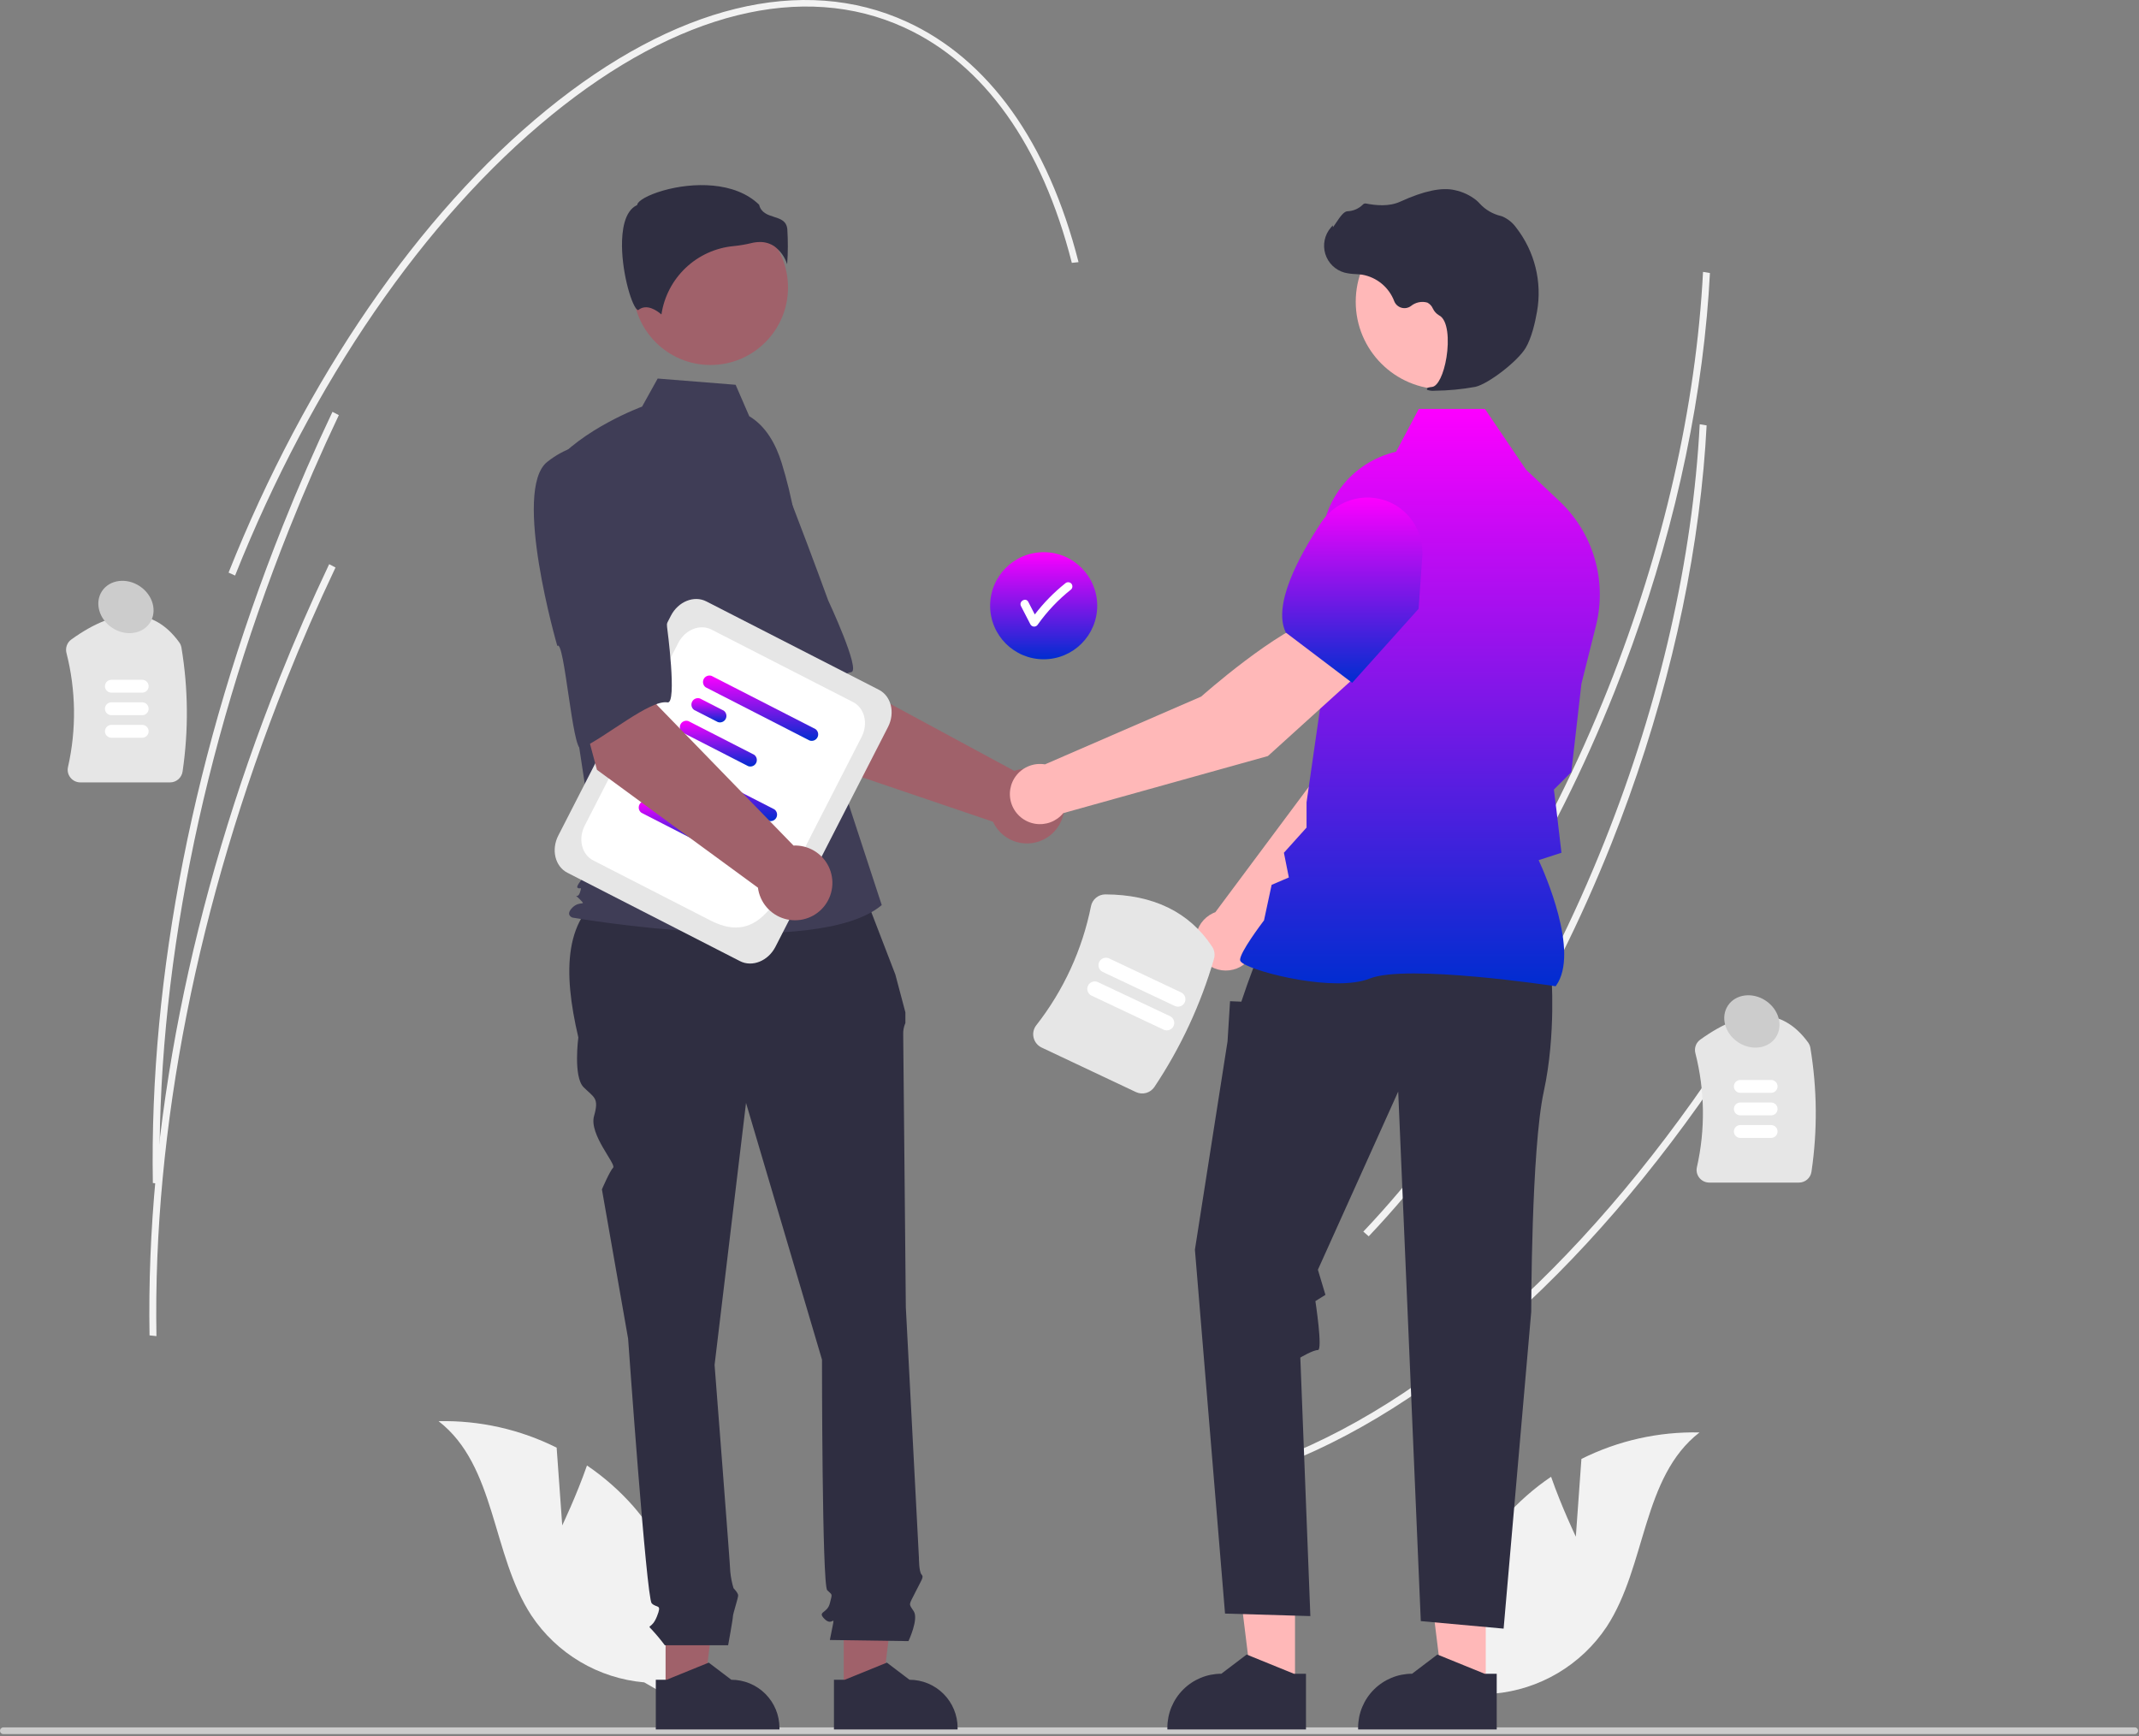 <svg width="759" height="616" viewBox="0 0 759 616" fill="none" xmlns="http://www.w3.org/2000/svg">
<rect x="0" y="0" width="759" height="616" fill="#808080" stroke="none"/>
<g clip-path="url(#clip0_545_1826)">
<path d="M605.665 112.083C601.724 155.507 590.496 201.294 572.887 245.473C551.112 300.106 521.361 348.226 486.851 384.632L484.936 382.962C519.279 346.732 548.895 298.823 570.579 244.416C590.176 195.25 601.833 144.085 604.303 96.475L606.751 96.884C606.491 101.913 606.129 106.979 605.665 112.083Z" fill="#F2F2F2"/>
<path d="M621.362 364.278C572.889 441.394 514.082 496.494 455.771 519.426L454.592 517.263C512.499 494.489 570.962 439.672 619.213 362.908L621.362 364.278Z" fill="#F2F2F2"/>
<path d="M604.489 166.147C600.548 209.57 589.32 255.358 571.712 299.537C549.936 354.17 520.186 402.29 485.675 438.696L483.76 437.026C518.103 400.795 547.719 352.887 569.403 298.48C589.001 249.314 600.657 198.148 603.128 150.538L605.575 150.948C605.315 155.976 604.953 161.043 604.489 166.147Z" fill="#F2F2F2"/>
<path d="M60.326 277.628H28.522C27.843 277.629 27.172 277.477 26.56 277.182C25.947 276.887 25.41 276.457 24.988 275.925C24.57 275.407 24.276 274.8 24.126 274.151C23.977 273.503 23.976 272.829 24.125 272.18C27.154 258.814 26.963 244.921 23.57 231.643C23.355 230.769 23.407 229.851 23.719 229.006C24.03 228.162 24.588 227.43 25.319 226.905C41.673 215.143 54.551 215.485 63.598 227.921C64.006 228.488 64.277 229.142 64.39 229.831C66.807 244.363 66.941 259.183 64.786 273.756C64.637 274.832 64.102 275.817 63.282 276.528C62.462 277.24 61.412 277.631 60.326 277.628Z" fill="#E6E6E6"/>
<path d="M50.466 245.779H39.525C38.92 245.779 38.34 245.539 37.912 245.111C37.484 244.683 37.244 244.103 37.244 243.498C37.244 242.893 37.484 242.313 37.912 241.885C38.34 241.457 38.92 241.217 39.525 241.217H50.466C51.07 241.218 51.649 241.459 52.076 241.887C52.502 242.314 52.742 242.894 52.742 243.498C52.742 244.102 52.502 244.682 52.076 245.109C51.649 245.537 51.07 245.778 50.466 245.779Z" fill="white"/>
<path d="M50.466 253.779H39.525C38.92 253.779 38.34 253.539 37.912 253.111C37.484 252.683 37.244 252.103 37.244 251.498C37.244 250.893 37.484 250.313 37.912 249.885C38.34 249.457 38.92 249.217 39.525 249.217H50.466C51.07 249.218 51.649 249.459 52.076 249.887C52.502 250.314 52.742 250.894 52.742 251.498C52.742 252.102 52.502 252.682 52.076 253.109C51.649 253.537 51.07 253.778 50.466 253.779Z" fill="white"/>
<path d="M50.466 261.779H39.525C38.92 261.779 38.34 261.539 37.912 261.111C37.484 260.683 37.244 260.103 37.244 259.498C37.244 258.893 37.484 258.313 37.912 257.885C38.34 257.457 38.92 257.217 39.525 257.217H50.466C51.07 257.218 51.649 257.459 52.076 257.887C52.502 258.314 52.742 258.894 52.742 259.498C52.742 260.102 52.502 260.682 52.076 261.109C51.649 261.537 51.07 261.778 50.466 261.779Z" fill="white"/>
<path d="M638.326 419.628H606.522C605.843 419.629 605.172 419.477 604.56 419.182C603.947 418.887 603.41 418.457 602.988 417.925C602.57 417.407 602.276 416.8 602.126 416.151C601.977 415.503 601.976 414.829 602.125 414.18C605.154 400.814 604.963 386.921 601.57 373.643C601.355 372.769 601.407 371.851 601.719 371.006C602.03 370.162 602.588 369.43 603.319 368.905C619.673 357.144 632.551 357.485 641.598 369.921C642.006 370.488 642.277 371.142 642.39 371.831C644.807 386.363 644.941 401.183 642.786 415.756C642.637 416.832 642.102 417.817 641.282 418.529C640.462 419.24 639.412 419.631 638.326 419.628Z" fill="#E6E6E6"/>
<path d="M628.466 387.779H617.525C616.921 387.778 616.342 387.537 615.915 387.109C615.489 386.682 615.249 386.102 615.249 385.498C615.249 384.894 615.489 384.314 615.915 383.887C616.342 383.459 616.921 383.218 617.525 383.217H628.466C629.071 383.217 629.651 383.457 630.079 383.885C630.507 384.313 630.747 384.893 630.747 385.498C630.747 386.103 630.507 386.683 630.079 387.111C629.651 387.539 629.071 387.779 628.466 387.779Z" fill="white"/>
<path d="M628.466 395.779H617.525C616.921 395.778 616.342 395.537 615.915 395.109C615.489 394.682 615.249 394.102 615.249 393.498C615.249 392.894 615.489 392.314 615.915 391.887C616.342 391.459 616.921 391.218 617.525 391.217H628.466C629.071 391.217 629.651 391.457 630.079 391.885C630.507 392.313 630.747 392.893 630.747 393.498C630.747 394.103 630.507 394.683 630.079 395.111C629.651 395.539 629.071 395.779 628.466 395.779Z" fill="white"/>
<path d="M628.466 403.779H617.525C616.921 403.778 616.342 403.537 615.915 403.109C615.489 402.682 615.249 402.102 615.249 401.498C615.249 400.894 615.489 400.314 615.915 399.887C616.342 399.459 616.921 399.218 617.525 399.217H628.466C629.071 399.217 629.651 399.457 630.079 399.885C630.507 400.313 630.747 400.893 630.747 401.498C630.747 402.103 630.507 402.683 630.079 403.111C629.651 403.539 629.071 403.779 628.466 403.779Z" fill="white"/>
<path d="M758.67 614.136C758.671 614.293 758.64 614.448 758.58 614.592C758.521 614.737 758.433 614.868 758.323 614.979C758.212 615.089 758.081 615.177 757.936 615.237C757.791 615.296 757.636 615.327 757.48 615.326H1.19C0.874 615.326 0.572 615.201 0.349 614.978C0.125 614.755 0 614.452 0 614.136C0 613.821 0.125 613.518 0.349 613.295C0.572 613.072 0.874 612.946 1.19 612.946H757.48C757.636 612.946 757.791 612.976 757.936 613.036C758.081 613.096 758.212 613.183 758.323 613.294C758.433 613.404 758.521 613.536 758.58 613.68C758.64 613.825 758.671 613.98 758.67 614.136Z" fill="#CCCCCC"/>
<path d="M199.503 541.276L197.52 513.688C184.527 507.192 170.144 503.967 155.621 504.292C176.053 520.085 174.416 551.649 188.566 573.251C193.031 579.955 198.947 585.568 205.876 589.674C212.805 593.781 220.57 596.275 228.594 596.973L245.598 606.755C247.543 593.899 246.678 580.774 243.062 568.285C239.447 555.795 233.166 544.238 224.654 534.409C219.824 528.943 214.324 524.107 208.286 520.014C204.569 530.685 199.503 541.276 199.503 541.276Z" fill="#F2F2F2"/>
<path d="M559.166 545.276L561.15 517.688C574.143 511.192 588.526 507.967 603.049 508.292C582.617 524.085 584.254 555.649 570.104 577.251C565.639 583.955 559.723 589.568 552.793 593.674C545.864 597.781 538.1 600.275 530.076 600.973L513.072 610.755C511.127 597.899 511.992 584.774 515.608 572.285C519.223 559.795 525.504 548.238 534.016 538.409C538.846 532.943 544.345 528.107 550.384 524.014C554.101 534.685 559.166 545.276 559.166 545.276Z" fill="#F2F2F2"/>
<path d="M370.335 233.942C380.828 233.942 389.335 225.436 389.335 214.942C389.335 204.449 380.828 195.942 370.335 195.942C359.842 195.942 351.335 204.449 351.335 214.942C351.335 225.436 359.842 233.942 370.335 233.942Z" fill="url(#paint0_linear_545_1826)"/>
<path d="M380.089 207.024C379.803 206.751 379.423 206.599 379.028 206.599C378.633 206.599 378.253 206.751 377.967 207.024C373.936 210.239 370.315 213.938 367.185 218.037C366.417 216.55 365.649 215.064 364.881 213.577C363.994 211.862 361.404 213.377 362.29 215.092C363.414 217.266 364.538 219.44 365.661 221.614C365.797 221.836 365.987 222.019 366.214 222.146C366.441 222.274 366.696 222.341 366.956 222.341C367.216 222.341 367.472 222.274 367.699 222.146C367.926 222.019 368.116 221.836 368.252 221.614C371.586 216.917 375.572 212.719 380.089 209.145C380.368 208.863 380.524 208.482 380.524 208.084C380.524 207.687 380.368 207.306 380.089 207.024Z" fill="white"/>
<path d="M285.319 268.819L256.668 223.824L289.846 206.055L298.554 240.385L359.909 273.54C362.331 272.668 364.955 272.52 367.46 273.114C369.965 273.707 372.243 275.017 374.017 276.883C375.791 278.749 376.983 281.091 377.449 283.622C377.914 286.154 377.633 288.767 376.64 291.142C375.646 293.517 373.983 295.552 371.854 296.998C369.724 298.444 367.219 299.239 364.645 299.286C362.071 299.334 359.539 298.631 357.357 297.264C355.176 295.897 353.439 293.925 352.359 291.588L285.319 268.819Z" fill="#A0616A"/>
<path d="M235.735 169.856C226.732 183.074 258.725 231.119 258.725 231.119C260.283 227.759 275.182 265.485 277.677 263.256C284.769 256.922 295.871 239.28 302.042 238.493C305.571 238.044 293.857 213.015 293.857 213.015C293.857 213.015 288.504 198.235 281.239 179.356C279.284 173.981 276.001 169.187 271.695 165.422C267.39 161.656 262.201 159.041 256.613 157.821C256.613 157.821 244.737 156.638 235.735 169.856Z" fill="#3F3D56"/>
<path d="M236.175 600.491L249.782 600.49L256.255 548.005L236.172 548.006L236.175 600.491Z" fill="#A0616A"/>
<path d="M232.703 596.048L236.533 596.048L251.486 589.967L259.501 596.047H259.502C264.031 596.047 268.374 597.847 271.577 601.049C274.78 604.252 276.579 608.595 276.579 613.124V613.679L232.704 613.681L232.703 596.048Z" fill="#2F2E41"/>
<path d="M299.391 600.491L312.998 600.49L319.472 548.005L299.389 548.006L299.391 600.491Z" fill="#A0616A"/>
<path d="M295.92 596.048L299.75 596.048L314.703 589.967L322.717 596.047H322.719C327.248 596.047 331.591 597.847 334.794 601.049C337.996 604.252 339.796 608.595 339.796 613.124V613.679L295.921 613.681L295.92 596.048Z" fill="#2F2E41"/>
<path d="M305.281 313.552L216.774 315.764C199.965 324.894 199.709 344.655 205.217 368.117C205.217 368.117 203.358 382.062 207.076 385.78C210.795 389.499 212.654 389.499 210.795 396.006C208.936 402.514 218.759 413.143 217.566 414.336C216.373 415.529 213.584 422.037 213.584 422.037L222.88 475.027C222.88 475.027 229.388 567.063 231.247 568.922C233.107 570.782 234.966 568.922 233.107 573.571C231.247 578.219 229.388 576.36 231.247 578.219C232.894 579.995 234.446 581.857 235.896 583.797H258.372C258.372 583.797 260.067 574.5 260.067 573.571C260.067 572.641 261.926 567.063 261.926 566.133C261.926 565.204 260.283 563.56 260.283 563.56C259.715 561.671 259.331 559.73 259.137 557.767C259.137 555.907 253.559 484.324 253.559 484.324L264.715 391.358L291.675 482.464C291.675 482.464 291.675 562.415 293.534 564.274C295.394 566.133 295.394 565.204 294.464 568.922C293.534 572.641 289.816 571.711 292.605 574.5C295.394 577.289 296.323 572.641 295.394 577.289L294.464 581.938L322.354 582.337C322.354 582.337 326.072 574.5 324.213 571.711C322.354 568.922 322.465 569.684 324.734 565.12C327.002 560.556 327.932 559.626 327.002 558.696C326.072 557.767 326.072 552.822 326.072 552.822L321.424 463.871C321.424 463.871 320.494 369.976 320.494 367.187C320.424 365.752 320.689 364.32 321.267 363.005V359.219L317.705 345.805L305.281 313.552Z" fill="#2F2E41"/>
<path d="M252.114 129.515C267.302 129.515 279.614 117.203 279.614 102.015C279.614 86.828 267.302 74.516 252.114 74.516C236.926 74.516 224.614 86.828 224.614 102.015C224.614 117.203 236.926 129.515 252.114 129.515Z" fill="#A0616A"/>
<path d="M265.863 147.69C271.787 151.212 275.331 157.684 277.366 164.269C281.132 176.461 283.399 189.066 284.117 201.806L286.266 239.947L312.879 321.161C289.814 340.677 203.119 325.597 203.119 325.597C203.119 325.597 200.458 324.71 203.119 322.048C205.78 319.387 208.371 321.745 205.71 319.084C203.049 316.422 204.883 319.387 205.77 316.726C206.658 314.064 205.77 315.839 204.883 314.952C203.996 314.064 211.751 306.081 211.751 306.081L204.654 259.463L195.783 165.432C206.428 152.126 227.837 144.282 227.837 144.282L233.369 134.325L261.027 136.537L265.863 147.69Z" fill="#3F3D56"/>
<path d="M274.782 87.405C276.92 88.999 278.503 91.224 279.31 93.765C279.62 89.612 279.64 85.442 279.369 81.286C279.045 78.366 276.989 77.709 274.608 76.948C272.458 76.26 270.027 75.483 269.372 72.648C260.728 64.239 245.68 64.663 235.382 67.596C229.715 69.21 226.454 71.284 226.162 72.499L226.102 72.749L225.872 72.864C221.504 75.049 220.653 81.945 220.71 87.346C220.816 97.522 224.329 109.079 226.309 110.018C226.414 110.068 226.44 110.048 226.485 110.011C229.466 107.629 233.102 110.192 234.7 111.585C235.642 105.26 238.677 99.434 243.319 95.037C247.961 90.639 253.943 87.924 260.309 87.325C262.388 87.124 264.451 86.778 266.482 86.29C267.512 86.024 268.571 85.885 269.635 85.876C271.467 85.849 273.263 86.382 274.782 87.405Z" fill="#2F2E41"/>
<path d="M445.497 335.464L498.396 281.746L512.333 238.783L489.905 229.711C478.795 240.918 467.358 275.226 467.358 275.226L431.253 323.684C430.964 323.791 430.677 323.905 430.394 324.039C428.731 324.823 427.299 326.024 426.237 327.524C425.174 329.024 424.516 330.772 424.326 332.601C424.137 334.429 424.422 336.276 425.155 337.962C425.888 339.648 427.043 341.116 428.509 342.225C429.975 343.334 431.702 344.046 433.524 344.293C435.346 344.539 437.2 344.311 438.908 343.632C440.616 342.952 442.12 341.843 443.274 340.412C444.428 338.982 445.194 337.277 445.497 335.464Z" fill="#FFB8B8"/>
<path d="M483.788 234.626L512.151 242.831L512.257 242.81C522.683 240.786 530.93 223.46 536.012 209.282C537.684 204.605 537.518 199.468 535.547 194.91C533.577 190.351 529.949 186.71 525.397 184.724C522.029 183.282 518.325 182.81 514.704 183.362C511.082 183.914 507.687 185.469 504.902 187.849L490.76 200.027L483.788 234.626Z" fill="#6C63FF"/>
<path d="M459.521 598.895L444.267 598.894L437.011 540.059L459.523 540.06L459.521 598.895Z" fill="#FFB8B8"/>
<path d="M463.412 593.915L459.119 593.914L442.357 587.098L433.373 593.913H433.371C428.294 593.914 423.425 595.931 419.835 599.521C416.245 603.111 414.228 607.98 414.228 613.057V613.679L463.411 613.681L463.412 593.915Z" fill="#2F2E41"/>
<path d="M527.204 598.895L511.95 598.894L504.694 540.059L527.207 540.06L527.204 598.895Z" fill="#FFB8B8"/>
<path d="M531.095 593.915L526.802 593.914L510.039 587.098L501.055 593.913H501.054C495.977 593.914 491.108 595.931 487.518 599.521C483.928 603.111 481.91 607.98 481.91 613.057V613.679L531.094 613.681L531.095 593.915Z" fill="#2F2E41"/>
<path d="M550.463 345.47C550.463 345.47 552.244 366.843 547.791 387.326C543.338 407.809 543.338 465.496 543.338 465.496L533.542 577.908L504.153 575.236L496.138 387.326L467.64 450.557L470.312 459.462L466.753 461.689C466.753 461.689 469.421 479.055 467.64 479.055C465.859 479.055 461.406 481.726 461.406 481.726L464.968 573.455L434.689 572.564L424.002 443.432L435.579 369.515L436.47 355.266L440.477 355.431L442.518 349.477L446.266 339.236L550.463 345.47Z" fill="#2F2E41"/>
<path d="M552.002 349.959L552.161 349.736C560.638 337.868 547.888 309.35 545.965 305.216L554.064 302.588L552.241 287.085L551.377 280.174L557.567 273.984L557.584 273.829L561.146 242.659L566.326 221.957C568.277 214.13 568.111 205.926 565.844 198.185C563.577 190.444 559.291 183.446 553.425 177.909L541.453 166.621L526.903 145.092H503.44L495.394 160.288C487.594 162.091 480.674 166.573 475.839 172.953C471.004 179.333 468.56 187.208 468.934 195.204L470.757 235.06L463.619 284.683L463.615 293.663L455.582 302.59L457.336 311.361L451.223 313.981L448.523 326.578C447.406 328.052 440.032 337.884 440.032 340.571C440.032 340.975 440.33 341.365 440.969 341.798C445.994 345.2 473.769 352.138 486.062 347.219C499.156 341.983 551.207 349.837 551.732 349.917L552.002 349.959Z" fill="url(#paint1_linear_545_1826)"/>
<path d="M512.141 138.142C529.303 138.142 543.215 124.23 543.215 107.068C543.215 89.906 529.303 75.993 512.141 75.993C494.979 75.993 481.066 89.906 481.066 107.068C481.066 124.23 494.979 138.142 512.141 138.142Z" fill="#FFB8B8"/>
<path d="M509.163 138.645C513.976 138.596 518.775 138.136 523.51 137.27C528.196 136.19 538.537 128.194 541.355 123.47C543.449 119.961 544.706 114.532 545.391 110.596C546.317 105.387 546.139 100.042 544.868 94.907C543.597 89.772 541.261 84.96 538.012 80.785C536.76 79.036 535.058 77.657 533.087 76.796C532.912 76.733 532.733 76.678 532.552 76.631C529.695 75.958 527.104 74.445 525.112 72.289C524.725 71.852 524.308 71.444 523.862 71.067C521.628 69.278 519.002 68.043 516.198 67.464C511.67 66.376 505.192 67.739 496.945 71.518C492.802 73.416 488.203 72.887 484.659 72.213C484.46 72.18 484.256 72.2 484.068 72.27C483.879 72.34 483.712 72.458 483.583 72.613C482.119 74.06 480.163 74.899 478.106 74.962C476.848 75.05 475.571 76.828 474.032 79.144C473.683 79.67 473.276 80.284 472.98 80.658L472.921 79.955L472.228 80.759C471.14 82.022 470.389 83.541 470.046 85.173C469.702 86.805 469.778 88.497 470.264 90.092C470.751 91.687 471.633 93.133 472.829 94.296C474.025 95.458 475.496 96.299 477.104 96.739C478.38 97.044 479.684 97.217 480.995 97.257C481.79 97.308 482.613 97.36 483.402 97.476C485.939 97.928 488.315 99.029 490.299 100.674C492.282 102.318 493.806 104.448 494.72 106.857C494.936 107.413 495.277 107.913 495.717 108.317C496.157 108.721 496.683 109.018 497.256 109.186C497.829 109.354 498.433 109.388 499.021 109.286C499.609 109.184 500.166 108.948 500.649 108.596C501.451 107.937 502.401 107.482 503.418 107.27C504.434 107.057 505.487 107.094 506.486 107.377C507.355 107.831 508.041 108.57 508.429 109.47C508.899 110.472 509.657 111.311 510.606 111.88C513.841 113.444 514.249 120.731 513.26 126.84C512.306 132.728 510.23 137.023 508.213 137.285C506.659 137.486 506.484 137.602 506.378 137.88L506.284 138.129L506.465 138.355C507.333 138.645 508.254 138.744 509.163 138.645Z" fill="#2F2E41"/>
<path d="M483.382 237.949L468.446 218.917C453.231 223.107 426.235 247.17 426.235 247.17L370.793 271.229C368.943 270.918 367.043 271.1 365.285 271.757C363.527 272.414 361.974 273.522 360.78 274.97C359.587 276.418 358.796 278.155 358.487 280.005C358.179 281.856 358.363 283.756 359.022 285.513C359.68 287.27 360.79 288.822 362.24 290.014C363.689 291.205 365.427 291.994 367.278 292.301C369.129 292.607 371.029 292.42 372.785 291.76C374.541 291.099 376.092 289.987 377.282 288.536L449.909 268.274L483.382 237.949Z" fill="#FFB8B8"/>
<path d="M479.803 242.3L503.371 216.028L504.679 197.412C504.923 193.756 504.139 190.105 502.417 186.872C500.694 183.638 498.102 180.951 494.932 179.113C490.619 176.651 485.532 175.919 480.699 177.065C475.866 178.21 471.649 181.148 468.9 185.284C460.572 197.835 451.614 214.804 456.223 224.371L456.27 224.468L479.803 242.3Z" fill="url(#paint2_linear_545_1826)"/>
<path d="M262.579 341.05L201.325 309.679C196.968 307.447 195.524 301.529 198.107 296.485L238.047 218.501C240.63 213.458 246.276 211.17 250.633 213.401L311.887 244.772C316.244 247.004 317.688 252.923 315.105 257.966L275.165 335.95C272.582 340.994 266.936 343.281 262.579 341.05Z" fill="#E6E6E6"/>
<path d="M252.113 326.628L210.496 305.314C206.416 303.224 205.064 297.681 207.483 292.958L240.664 228.17C243.083 223.446 248.371 221.304 252.452 223.394L302.717 249.137C306.797 251.227 308.149 256.77 305.73 261.493L287.704 296.689C276.928 317.73 270.29 335.937 252.113 326.628Z" fill="white"/>
<path d="M272.689 291.248L235.828 272.369C235.377 272.048 235.057 271.576 234.926 271.038C234.795 270.5 234.862 269.933 235.114 269.441C235.366 268.948 235.787 268.563 236.3 268.355C236.813 268.147 237.384 268.131 237.908 268.309L274.769 287.187C275.22 287.508 275.54 287.981 275.671 288.519C275.802 289.056 275.735 289.623 275.483 290.116C275.231 290.608 274.81 290.994 274.297 291.202C273.784 291.409 273.213 291.426 272.689 291.248Z" fill="url(#paint3_linear_545_1826)"/>
<path d="M240.132 284.7L231.72 280.392C231.269 280.071 230.949 279.598 230.818 279.06C230.686 278.523 230.753 277.956 231.005 277.463C231.258 276.971 231.679 276.585 232.192 276.377C232.705 276.169 233.275 276.153 233.799 276.331L242.211 280.639C242.662 280.96 242.982 281.433 243.113 281.971C243.244 282.508 243.178 283.075 242.925 283.568C242.673 284.06 242.252 284.446 241.739 284.654C241.226 284.862 240.656 284.878 240.132 284.7Z" fill="#6C63FF"/>
<path d="M250.922 300.353L227.611 288.414C227.16 288.093 226.84 287.62 226.709 287.083C226.578 286.545 226.645 285.978 226.897 285.486C227.149 284.993 227.57 284.608 228.083 284.4C228.596 284.192 229.167 284.175 229.691 284.354L253.002 296.292C253.453 296.613 253.773 297.086 253.904 297.624C254.035 298.161 253.968 298.728 253.716 299.221C253.464 299.713 253.043 300.099 252.53 300.307C252.017 300.515 251.446 300.531 250.922 300.353Z" fill="url(#paint4_linear_545_1826)"/>
<path d="M287.276 262.766L250.415 243.887C249.964 243.566 249.644 243.094 249.513 242.556C249.382 242.018 249.448 241.451 249.701 240.959C249.953 240.466 250.374 240.081 250.887 239.873C251.4 239.665 251.97 239.649 252.494 239.827L289.356 258.705C289.807 259.027 290.127 259.499 290.258 260.037C290.389 260.574 290.322 261.141 290.07 261.634C289.818 262.126 289.397 262.512 288.884 262.72C288.371 262.928 287.8 262.944 287.276 262.766Z" fill="url(#paint5_linear_545_1826)"/>
<path d="M254.719 256.218L246.306 251.91C245.856 251.589 245.536 251.116 245.404 250.578C245.273 250.041 245.34 249.474 245.592 248.981C245.845 248.489 246.266 248.103 246.779 247.895C247.292 247.687 247.862 247.671 248.386 247.849L256.798 252.157C257.249 252.479 257.569 252.951 257.7 253.489C257.831 254.026 257.765 254.593 257.512 255.086C257.26 255.579 256.839 255.964 256.326 256.172C255.813 256.38 255.243 256.396 254.719 256.218Z" fill="url(#paint6_linear_545_1826)"/>
<path d="M265.509 271.871L242.198 259.932C241.747 259.611 241.427 259.138 241.296 258.601C241.165 258.063 241.232 257.496 241.484 257.004C241.736 256.511 242.157 256.126 242.67 255.918C243.183 255.71 243.754 255.694 244.278 255.872L267.589 267.81C268.04 268.131 268.36 268.604 268.491 269.142C268.622 269.679 268.555 270.246 268.303 270.739C268.051 271.231 267.63 271.617 267.117 271.825C266.604 272.033 266.033 272.049 265.509 271.871Z" fill="url(#paint7_linear_545_1826)"/>
<path d="M211.821 273.158L197.982 221.64L234.962 214.64L232.973 250.001L281.561 300.031C284.133 299.926 286.681 300.571 288.892 301.889C291.104 303.206 292.885 305.139 294.017 307.451C295.149 309.763 295.584 312.354 295.269 314.909C294.954 317.464 293.903 319.873 292.243 321.84C290.583 323.808 288.386 325.25 285.92 325.991C283.455 326.732 280.827 326.739 278.357 326.012C275.888 325.286 273.683 323.856 272.012 321.898C270.341 319.939 269.275 317.537 268.946 314.984L211.821 273.158Z" fill="#A0616A"/>
<path d="M194.198 163.879C181.646 173.788 197.757 229.216 197.757 229.216C200.251 226.479 203.15 266.936 206.199 265.559C214.864 261.643 230.746 248.142 236.869 249.243C240.37 249.872 236.702 222.482 236.702 222.482C236.702 222.482 236.027 206.778 234.759 186.589C234.506 180.874 232.812 175.317 229.833 170.434C226.855 165.55 222.69 161.5 217.725 158.659C217.725 158.659 206.75 153.97 194.198 163.879Z" fill="#3F3D56"/>
<path d="M403.054 387.504L369.628 371.72C368.913 371.384 368.283 370.891 367.786 370.277C367.289 369.664 366.938 368.945 366.758 368.176C366.576 367.424 366.568 366.641 366.733 365.885C366.898 365.129 367.232 364.42 367.71 363.811C377.392 351.436 384.041 336.965 387.123 321.558C387.355 320.378 387.99 319.315 388.919 318.551C389.848 317.787 391.012 317.369 392.215 317.367C409.263 317.425 422.004 323.65 430.083 335.867C430.509 336.502 430.791 337.223 430.91 337.978C431.029 338.734 430.982 339.507 430.771 340.242C426.093 356.366 418.975 371.679 409.663 385.649C408.972 386.705 407.922 387.475 406.706 387.816C405.491 388.157 404.194 388.046 403.054 387.504Z" fill="#E6E6E6"/>
<path d="M412.887 365.366L387.329 353.297C386.693 352.997 386.202 352.457 385.965 351.795C385.728 351.133 385.763 350.404 386.063 349.768C386.364 349.132 386.904 348.641 387.566 348.404C388.228 348.167 388.957 348.202 389.593 348.502L415.151 360.571C415.466 360.72 415.748 360.929 415.982 361.187C416.216 361.445 416.397 361.746 416.515 362.074C416.632 362.402 416.684 362.749 416.667 363.097C416.65 363.445 416.565 363.786 416.416 364.101C416.268 364.416 416.059 364.698 415.801 364.932C415.543 365.166 415.241 365.347 414.914 365.464C414.586 365.582 414.238 365.634 413.891 365.617C413.543 365.6 413.202 365.515 412.887 365.366Z" fill="white"/>
<path d="M416.858 356.958L391.299 344.889C390.664 344.589 390.173 344.048 389.936 343.386C389.699 342.724 389.734 341.995 390.034 341.36C390.334 340.724 390.875 340.233 391.537 339.996C392.199 339.759 392.928 339.794 393.564 340.094L419.122 352.163C419.758 352.463 420.248 353.004 420.485 353.666C420.723 354.328 420.687 355.057 420.387 355.693C420.087 356.328 419.546 356.819 418.884 357.056C418.223 357.294 417.493 357.258 416.858 356.958Z" fill="white"/>
<path d="M382.706 93.015L380.327 93.276C369.719 51.591 349.159 22.713 320.865 9.762C284.897 -6.702 240.422 4.354 195.631 40.892C150.613 77.616 110.76 135.625 83.414 204.235L81.106 203.178C108.571 134.269 148.629 75.98 193.9 39.051C239.397 1.936 284.781 -9.2 321.689 7.694C350.794 21.016 371.893 50.52 382.706 93.015Z" fill="#F2F2F2"/>
<path d="M120.232 147.304C114.01 160.41 108.092 173.989 102.643 187.662C71.282 266.344 55.39 346.699 56.689 420.045L54.238 419.784C52.938 346.165 68.876 265.533 100.334 186.605C105.8 172.894 111.734 159.277 117.974 146.133L120.232 147.304Z" fill="#F2F2F2"/>
<path d="M119.056 201.367C112.834 214.474 106.917 228.053 101.467 241.725C70.106 320.408 54.214 400.763 55.513 474.109L53.062 473.847C51.762 400.229 67.7 319.597 99.159 240.669C104.624 226.958 110.558 213.341 116.798 200.197L119.056 201.367Z" fill="#F2F2F2"/>
<path d="M53.179 221.029C55.889 216.957 54.285 211.127 49.597 208.009C44.91 204.89 38.913 205.663 36.204 209.736C33.494 213.808 35.098 219.638 39.786 222.756C44.473 225.875 50.47 225.102 53.179 221.029Z" fill="#CCCCCC"/>
<path d="M630.122 368.099C632.831 364.026 631.227 358.197 626.54 355.078C621.852 351.959 615.856 352.732 613.146 356.805C610.437 360.877 612.04 366.707 616.728 369.825C621.416 372.944 627.412 372.171 630.122 368.099Z" fill="#CCCCCC"/>
</g>
<defs>
<linearGradient id="paint0_linear_545_1826" x1="370.335" y1="195.942" x2="370.335" y2="233.942" gradientUnits="userSpaceOnUse">
<stop stop-color="#FD00FF"/>
<stop offset="1" stop-color="#002DD0"/>
</linearGradient>
<linearGradient id="paint1_linear_545_1826" x1="503.854" y1="145.092" x2="503.854" y2="349.959" gradientUnits="userSpaceOnUse">
<stop stop-color="#FD00FF"/>
<stop offset="1" stop-color="#002DD0"/>
</linearGradient>
<linearGradient id="paint2_linear_545_1826" x1="479.845" y1="176.536" x2="479.845" y2="242.3" gradientUnits="userSpaceOnUse">
<stop stop-color="#FD00FF"/>
<stop offset="1" stop-color="#002DD0"/>
</linearGradient>
<linearGradient id="paint3_linear_545_1826" x1="255.298" y1="268.186" x2="255.298" y2="291.37" gradientUnits="userSpaceOnUse">
<stop stop-color="#FD00FF"/>
<stop offset="1" stop-color="#002DD0"/>
</linearGradient>
<linearGradient id="paint4_linear_545_1826" x1="240.307" y1="284.231" x2="240.307" y2="300.475" gradientUnits="userSpaceOnUse">
<stop stop-color="#FD00FF"/>
<stop offset="1" stop-color="#002DD0"/>
</linearGradient>
<linearGradient id="paint5_linear_545_1826" x1="269.885" y1="239.704" x2="269.885" y2="262.888" gradientUnits="userSpaceOnUse">
<stop stop-color="#FD00FF"/>
<stop offset="1" stop-color="#002DD0"/>
</linearGradient>
<linearGradient id="paint6_linear_545_1826" x1="251.552" y1="247.727" x2="251.552" y2="256.341" gradientUnits="userSpaceOnUse">
<stop stop-color="#FD00FF"/>
<stop offset="1" stop-color="#002DD0"/>
</linearGradient>
<linearGradient id="paint7_linear_545_1826" x1="254.893" y1="255.749" x2="254.893" y2="271.993" gradientUnits="userSpaceOnUse">
<stop stop-color="#FD00FF"/>
<stop offset="1" stop-color="#002DD0"/>
</linearGradient>
<clipPath id="clip0_545_1826">
<rect width="758.67" height="615.326" fill="white"/>
</clipPath>
</defs>
</svg>
